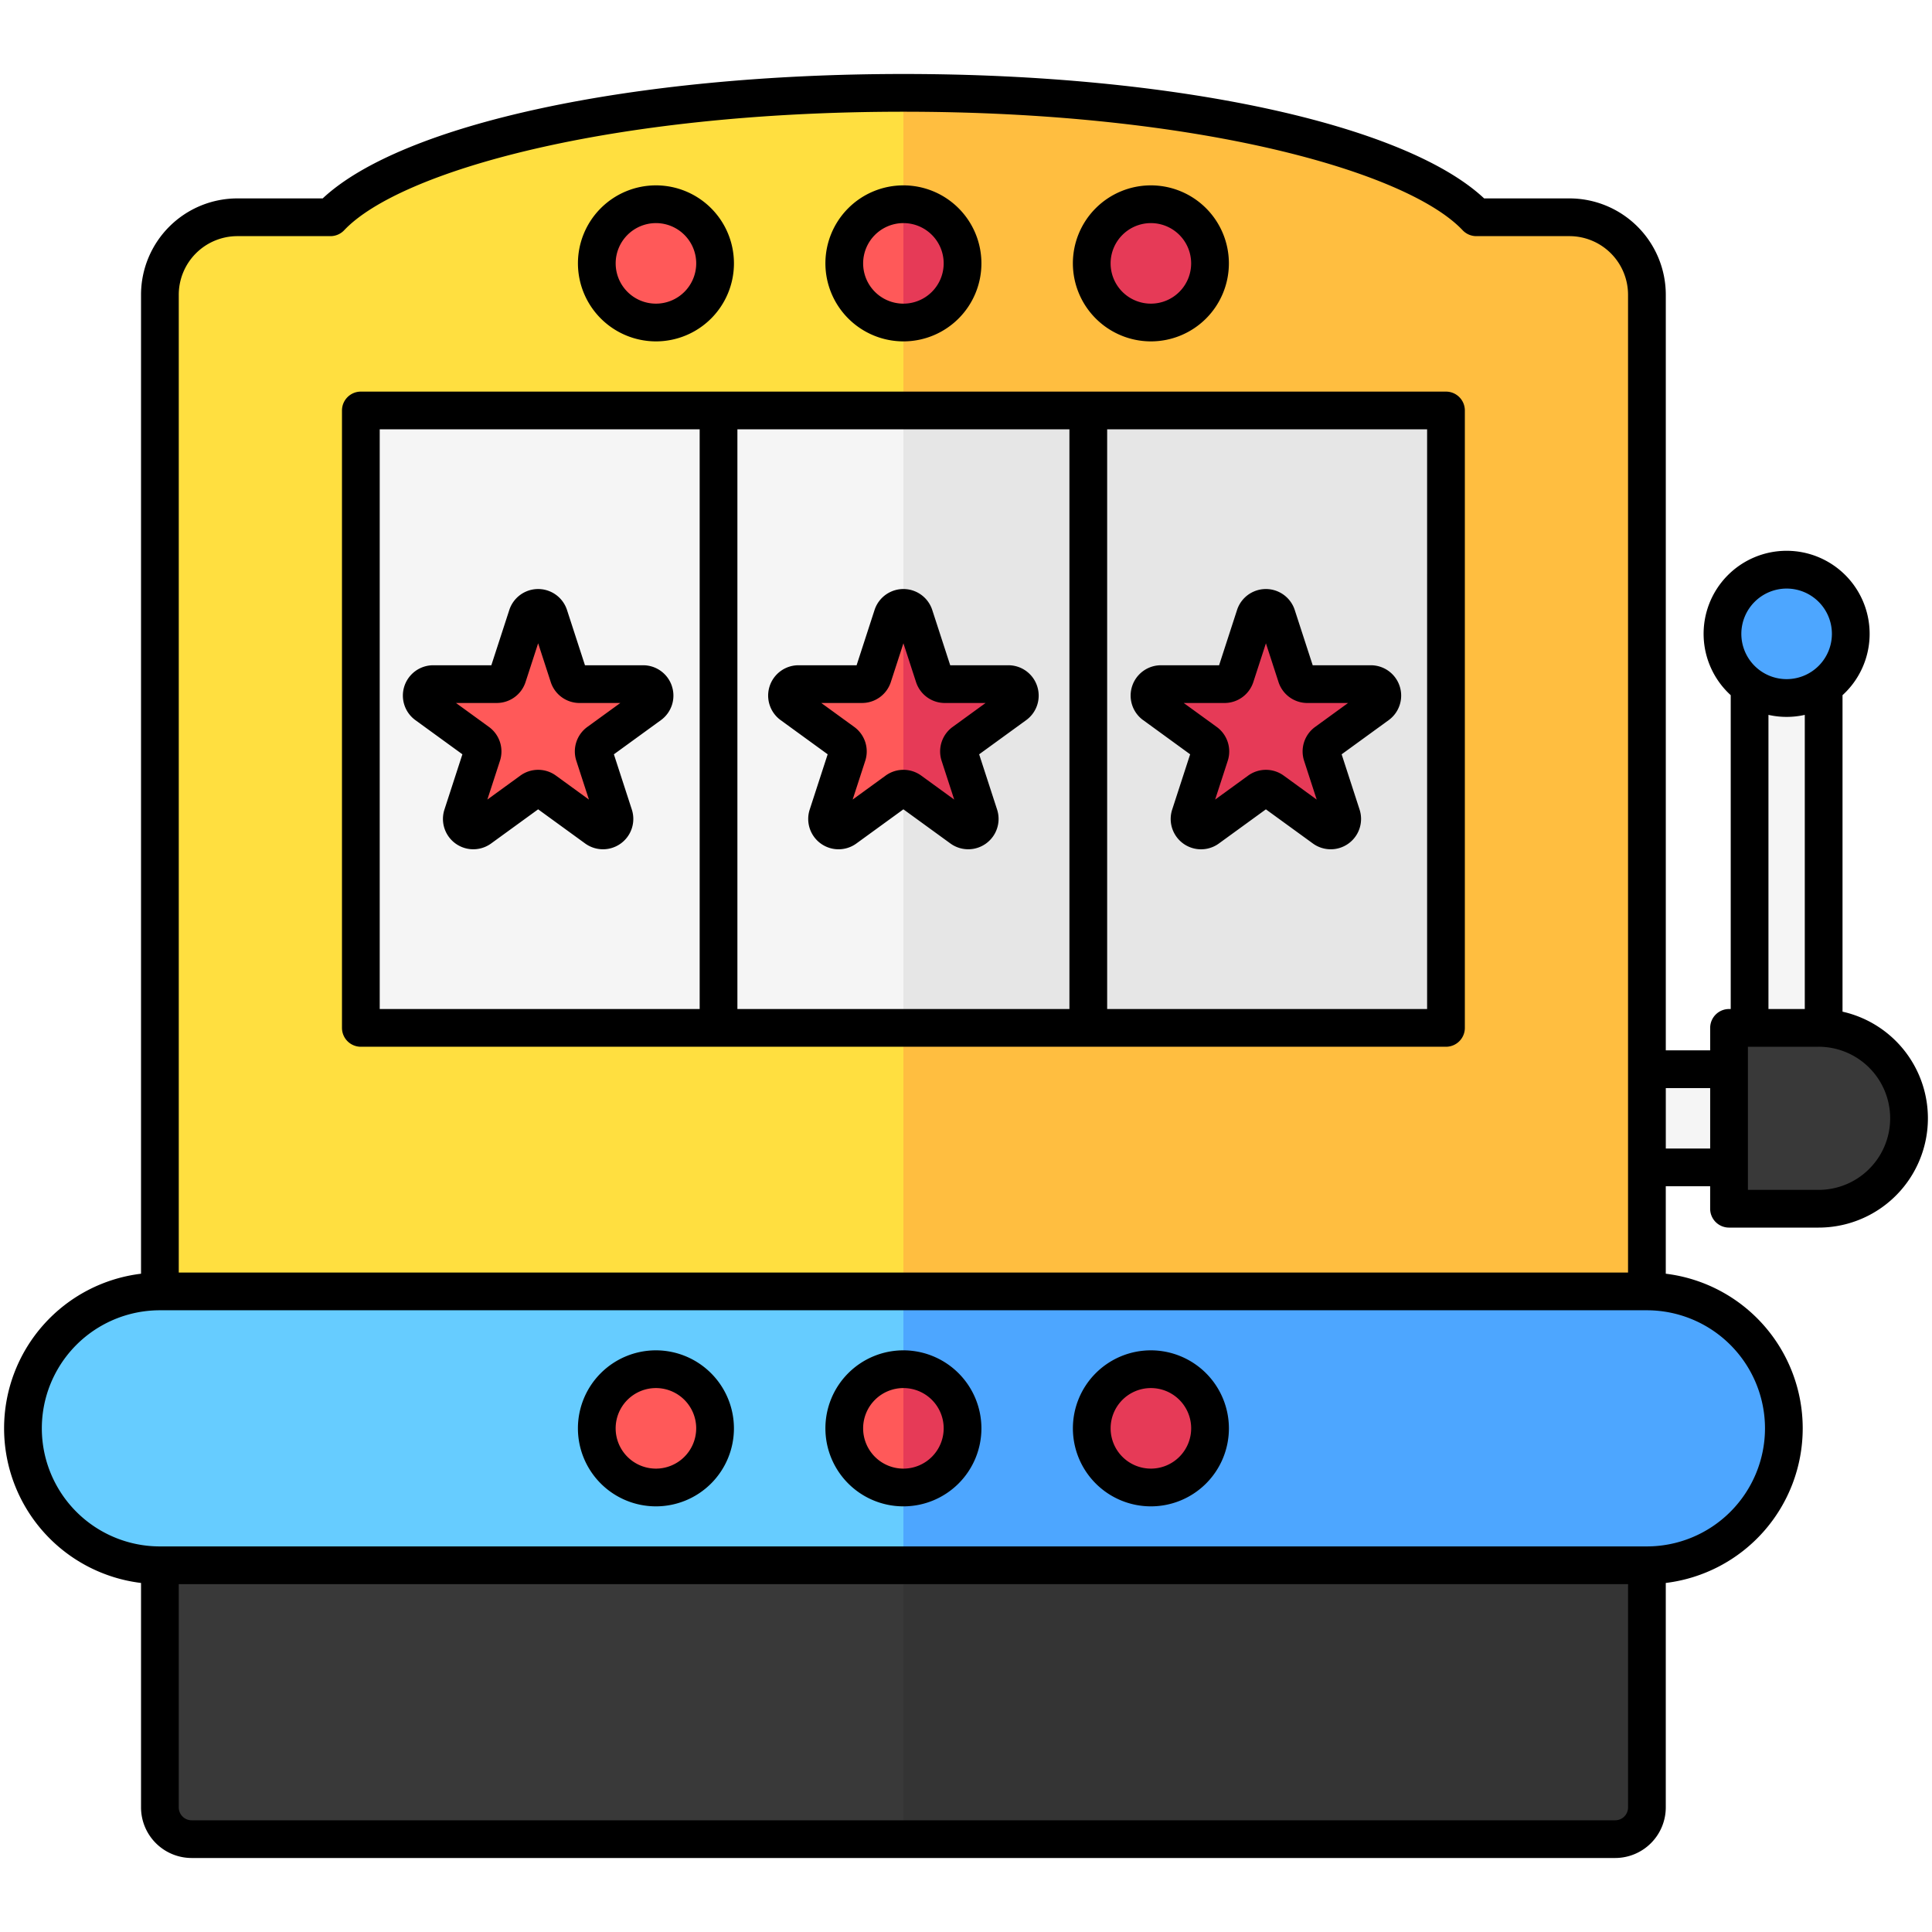 <svg height="512" viewBox="0 0 512 512" width="512" xmlns="http://www.w3.org/2000/svg"><g id="Layer_1" data-name="Layer 1"><path d="m459.469 309.37h-27.5v-26.019h27.5zm23.818-131.006h-19.628v94.036h19.628z" fill="#f5f5f5"/><path d="m415.927 57.579a20.526 20.526 0 0 1 20.526 20.526v264.131h-394.079v-264.131a20.526 20.526 0 0 1 20.526-20.526h24.677c17.945-18.988 79.123-32.972 151.837-32.972s133.891 13.984 151.836 32.972z" fill="#ffdf40"/><path d="m436.453 78.105v264.131h-197.042v-317.629c72.718 0 133.891 13.984 151.836 32.972h24.677a20.526 20.526 0 0 1 20.529 20.526z" fill="#ffbe40"/><path d="m436.453 487.393h-394.079v-72.579h394.079z" fill="#393939"/><path d="m436.453 414.814v72.579h-197.042v-72.579z" fill="#343434"/><path d="m95.629 272.4v-163.62h287.571v163.62z" fill="#f5f5f5"/><path d="m383.2 108.78v163.62h-143.789v-163.62z" fill="#e6e6e6"/><path d="m242.305 163.2 5.2 16a3.04 3.04 0 0 0 2.891 2.1h16.822a3.041 3.041 0 0 1 1.782 5.5l-13.6 9.886a3.039 3.039 0 0 0 -1.1 3.4l5.2 16a3.04 3.04 0 0 1 -4.679 3.4l-13.621-9.886a3.042 3.042 0 0 0 -3.575 0l-13.609 9.887a3.04 3.04 0 0 1 -4.679-3.4l5.2-16a3.041 3.041 0 0 0 -1.105-3.4l-13.609-9.887a3.041 3.041 0 0 1 1.787-5.5h16.822a3.041 3.041 0 0 0 2.892-2.1l5.2-16a3.04 3.04 0 0 1 5.781 0zm-102.583 0-5.2 16a3.041 3.041 0 0 1 -2.892 2.1h-16.819a3.041 3.041 0 0 0 -1.788 5.5l13.609 9.887a3.041 3.041 0 0 1 1.1 3.4l-5.2 16a3.04 3.04 0 0 0 4.679 3.4l13.609-9.887a3.041 3.041 0 0 1 3.574 0l13.609 9.887a3.04 3.04 0 0 0 4.679-3.4l-5.2-16a3.042 3.042 0 0 1 1.1-3.4l13.618-9.887a3.041 3.041 0 0 0 -1.787-5.5h-16.813a3.04 3.04 0 0 1 -2.891-2.1l-5.2-16a3.041 3.041 0 0 0 -5.787 0z" fill="#ff5959"/><path d="m472.742 378.525a36.289 36.289 0 0 1 -36.289 36.289h-394.079a36.289 36.289 0 0 1 0-72.578h394.079a36.289 36.289 0 0 1 36.289 36.289z" fill="#6cf"/><path d="m472.742 378.525a36.289 36.289 0 0 1 -36.289 36.289h-197.042v-72.578h197.042a36.289 36.289 0 0 1 36.289 36.289z" fill="#4da6ff"/><path d="m505.915 296.361a23.964 23.964 0 0 1 -23.964 23.964h-23.737v-47.925h23.737a23.965 23.965 0 0 1 23.964 23.961z" fill="#393939"/><path d="m493.476 167.979a17 17 0 1 1 -17-17 17 17 0 0 1 17 17z" fill="#4da6ff"/><path d="m255.086 378.525a15.672 15.672 0 1 1 -15.672-15.672 15.672 15.672 0 0 1 15.672 15.672zm-81.254-15.672a15.672 15.672 0 1 0 15.668 15.672 15.672 15.672 0 0 0 -15.668-15.672z" fill="#ff5959"/><path d="m255.086 69.8a15.672 15.672 0 1 1 -15.672-15.672 15.672 15.672 0 0 1 15.672 15.672zm-81.254-15.675a15.672 15.672 0 1 0 15.668 15.675 15.672 15.672 0 0 0 -15.668-15.675z" fill="#ff5959"/><g fill="#e63a57"><path d="m320.668 378.525a15.673 15.673 0 1 1 -15.668-15.672 15.672 15.672 0 0 1 15.668 15.672zm-81.254-15.672v31.347a15.672 15.672 0 0 0 0-31.344z"/><path d="m320.668 69.8a15.673 15.673 0 1 1 -15.668-15.675 15.672 15.672 0 0 1 15.668 15.675zm-81.254-15.675v31.344a15.672 15.672 0 0 0 0-31.344z"/><path d="m338.369 163.2 5.2 16a3.04 3.04 0 0 0 2.892 2.1h16.819a3.041 3.041 0 0 1 1.787 5.5l-13.609 9.887a3.042 3.042 0 0 0 -1.1 3.4l5.2 16a3.04 3.04 0 0 1 -4.679 3.4l-13.615-9.887a3.041 3.041 0 0 0 -3.574 0l-13.609 9.887a3.04 3.04 0 0 1 -4.679-3.4l5.2-16a3.041 3.041 0 0 0 -1.105-3.4l-13.611-9.887a3.041 3.041 0 0 1 1.788-5.5h16.826a3.041 3.041 0 0 0 2.892-2.1l5.2-16a3.041 3.041 0 0 1 5.777 0zm-71.152 18.1h-16.817a3.042 3.042 0 0 1 -2.892-2.1l-5.2-16a2.984 2.984 0 0 0 -2.894-2.1v47.917a3.04 3.04 0 0 1 1.79.581l13.609 9.887a3.04 3.04 0 0 0 4.679-3.4l-5.2-16a3.04 3.04 0 0 1 1.1-3.4l13.608-9.885a3.041 3.041 0 0 0 -1.783-5.5z"/></g><path d="m274.863 181.854a8.018 8.018 0 0 0 -7.646-5.555h-15.4l-4.758-14.644a8.04 8.04 0 0 0 -15.294 0l-4.757 14.645h-15.4a8.04 8.04 0 0 0 -4.725 14.545l12.457 9.051-4.758 14.644a8.038 8.038 0 0 0 12.373 8.99l12.456-9.051 12.457 9.051a8.041 8.041 0 0 0 12.373-8.99l-4.755-14.64 12.457-9.051a8.02 8.02 0 0 0 2.92-8.995zm-22.4 10.786a8.021 8.021 0 0 0 -2.923 8.991l3.335 10.263-8.732-6.345a8.024 8.024 0 0 0 -9.451 0l-8.729 6.342 3.335-10.265a8.021 8.021 0 0 0 -2.923-8.987l-8.729-6.342h10.791a8.016 8.016 0 0 0 7.646-5.557l3.336-10.263 3.334 10.261a8.018 8.018 0 0 0 7.647 5.562h10.791zm50.49-1.8 12.447 9.06-4.758 14.644a8.039 8.039 0 0 0 12.375 8.99l12.456-9.051 12.457 9.051a8.041 8.041 0 0 0 12.373-8.99l-4.754-14.644 12.458-9.051a8.041 8.041 0 0 0 -4.727-14.549h-15.4l-4.759-14.644a8.039 8.039 0 0 0 -15.293 0l-4.757 14.644h-15.4a8.04 8.04 0 0 0 -4.726 14.545zm21.547-4.54a8.021 8.021 0 0 0 7.647-5.557l3.335-10.262 3.335 10.263a8.021 8.021 0 0 0 7.647 5.556h10.79l-8.73 6.343a8.018 8.018 0 0 0 -2.92 8.989l3.334 10.263-8.731-6.343a8.021 8.021 0 0 0 -9.452 0l-8.729 6.343 3.333-10.262a8.017 8.017 0 0 0 -2.92-8.991l-8.739-6.342zm-146.432-4.445a8.018 8.018 0 0 0 -7.646-5.555h-15.4l-4.759-14.644a8.04 8.04 0 0 0 -15.294 0l-4.76 14.644h-15.4a8.04 8.04 0 0 0 -4.726 14.545l12.457 9.051-4.758 14.644a8.04 8.04 0 0 0 12.372 8.99l12.458-9.051 12.456 9.051a8.04 8.04 0 0 0 12.373-8.99l-4.754-14.64 12.457-9.051a8.02 8.02 0 0 0 2.919-8.995zm-22.411 10.785a8.02 8.02 0 0 0 -2.921 8.991l3.334 10.263-8.732-6.345a8.018 8.018 0 0 0 -9.449 0l-8.731 6.343 3.335-10.266a8.022 8.022 0 0 0 -2.922-8.987l-8.729-6.342h10.79a8.021 8.021 0 0 0 7.647-5.557l3.335-10.263 3.334 10.261a8.019 8.019 0 0 0 7.652 5.562h10.791zm-60.028 84.76h287.571a5 5 0 0 0 5-5v-163.62a5 5 0 0 0 -5-5h-287.571a5 5 0 0 0 -5 5v163.62a5 5 0 0 0 5 5zm99.79-10v-153.62h87.989v153.62zm182.779 0h-84.79v-153.62h84.792zm-277.569-153.62h84.79v153.62h-84.79zm387.658 154.32v-83.87a22 22 0 1 0 -29.628 0v83.17h-.445a5 5 0 0 0 -5 5v5.955h-11.761v-200.249a25.555 25.555 0 0 0 -25.525-25.527h-22.619c-21.138-19.791-82.3-32.972-153.9-32.972s-132.753 13.181-153.89 32.972h-22.619a25.556 25.556 0 0 0 -25.526 25.527v259.444a41.278 41.278 0 0 0 0 81.951v59.487a13.421 13.421 0 0 0 13.405 13.4h377.269a13.421 13.421 0 0 0 13.4-13.4v-59.488a41.278 41.278 0 0 0 0-81.951v-23.179h11.761v5.955a5 5 0 0 0 5 5h23.741a28.961 28.961 0 0 0 6.337-57.221zm-425.387-205.521h24.677a5 5 0 0 0 3.634-1.565c14.75-15.608 70.393-31.407 148.2-31.407s133.452 15.8 148.2 31.407a5 5 0 0 0 3.634 1.565h24.678a15.544 15.544 0 0 1 15.525 15.527v259.131h-384.074v-259.131a15.544 15.544 0 0 1 15.526-15.527zm365.148 419.814h-377.269a3.409 3.409 0 0 1 -3.405-3.4v-59.178h384.079v59.173a3.409 3.409 0 0 1 -3.405 3.405zm39.694-103.867a31.324 31.324 0 0 1 -31.289 31.289h-394.079a31.289 31.289 0 0 1 0-62.578h394.079a31.324 31.324 0 0 1 31.289 31.289zm-26.289-74.156v-16.018h11.761v16.018zm32.02-148.394a12 12 0 1 1 -12 12 12.017 12.017 0 0 1 12-12zm-4.814 33.47a21.846 21.846 0 0 0 9.628 0v77.954h-9.628zm13.291 125.879h-18.736v-37.925h18.736a18.964 18.964 0 1 1 0 37.928zm-242.536 42.528a20.673 20.673 0 1 0 20.672 20.673 20.7 20.7 0 0 0 -20.672-20.673zm0 31.345a10.673 10.673 0 1 1 10.672-10.672 10.685 10.685 0 0 1 -10.672 10.674zm65.586-31.345a20.673 20.673 0 1 0 20.673 20.673 20.7 20.7 0 0 0 -20.673-20.673zm0 31.345a10.673 10.673 0 1 1 10.673-10.672 10.684 10.684 0 0 1 -10.673 10.674zm-131.168-31.345a20.673 20.673 0 1 0 20.668 20.673 20.7 20.7 0 0 0 -20.668-20.673zm0 31.345a10.673 10.673 0 1 1 10.668-10.672 10.685 10.685 0 0 1 -10.668 10.674zm65.582-298.729a20.672 20.672 0 1 0 -20.673-20.669 20.7 20.7 0 0 0 20.673 20.669zm0-31.344a10.672 10.672 0 1 1 -10.673 10.675 10.684 10.684 0 0 1 10.673-10.675zm65.586 31.344a20.672 20.672 0 1 0 -20.677-20.669 20.7 20.7 0 0 0 20.677 20.669zm0-31.344a10.672 10.672 0 1 1 -10.677 10.675 10.685 10.685 0 0 1 10.677-10.675zm-131.168 31.344a20.672 20.672 0 1 0 -20.673-20.669 20.7 20.7 0 0 0 20.673 20.669zm0-31.344a10.672 10.672 0 1 1 -10.673 10.675 10.684 10.684 0 0 1 10.673-10.675z"/></g></svg>